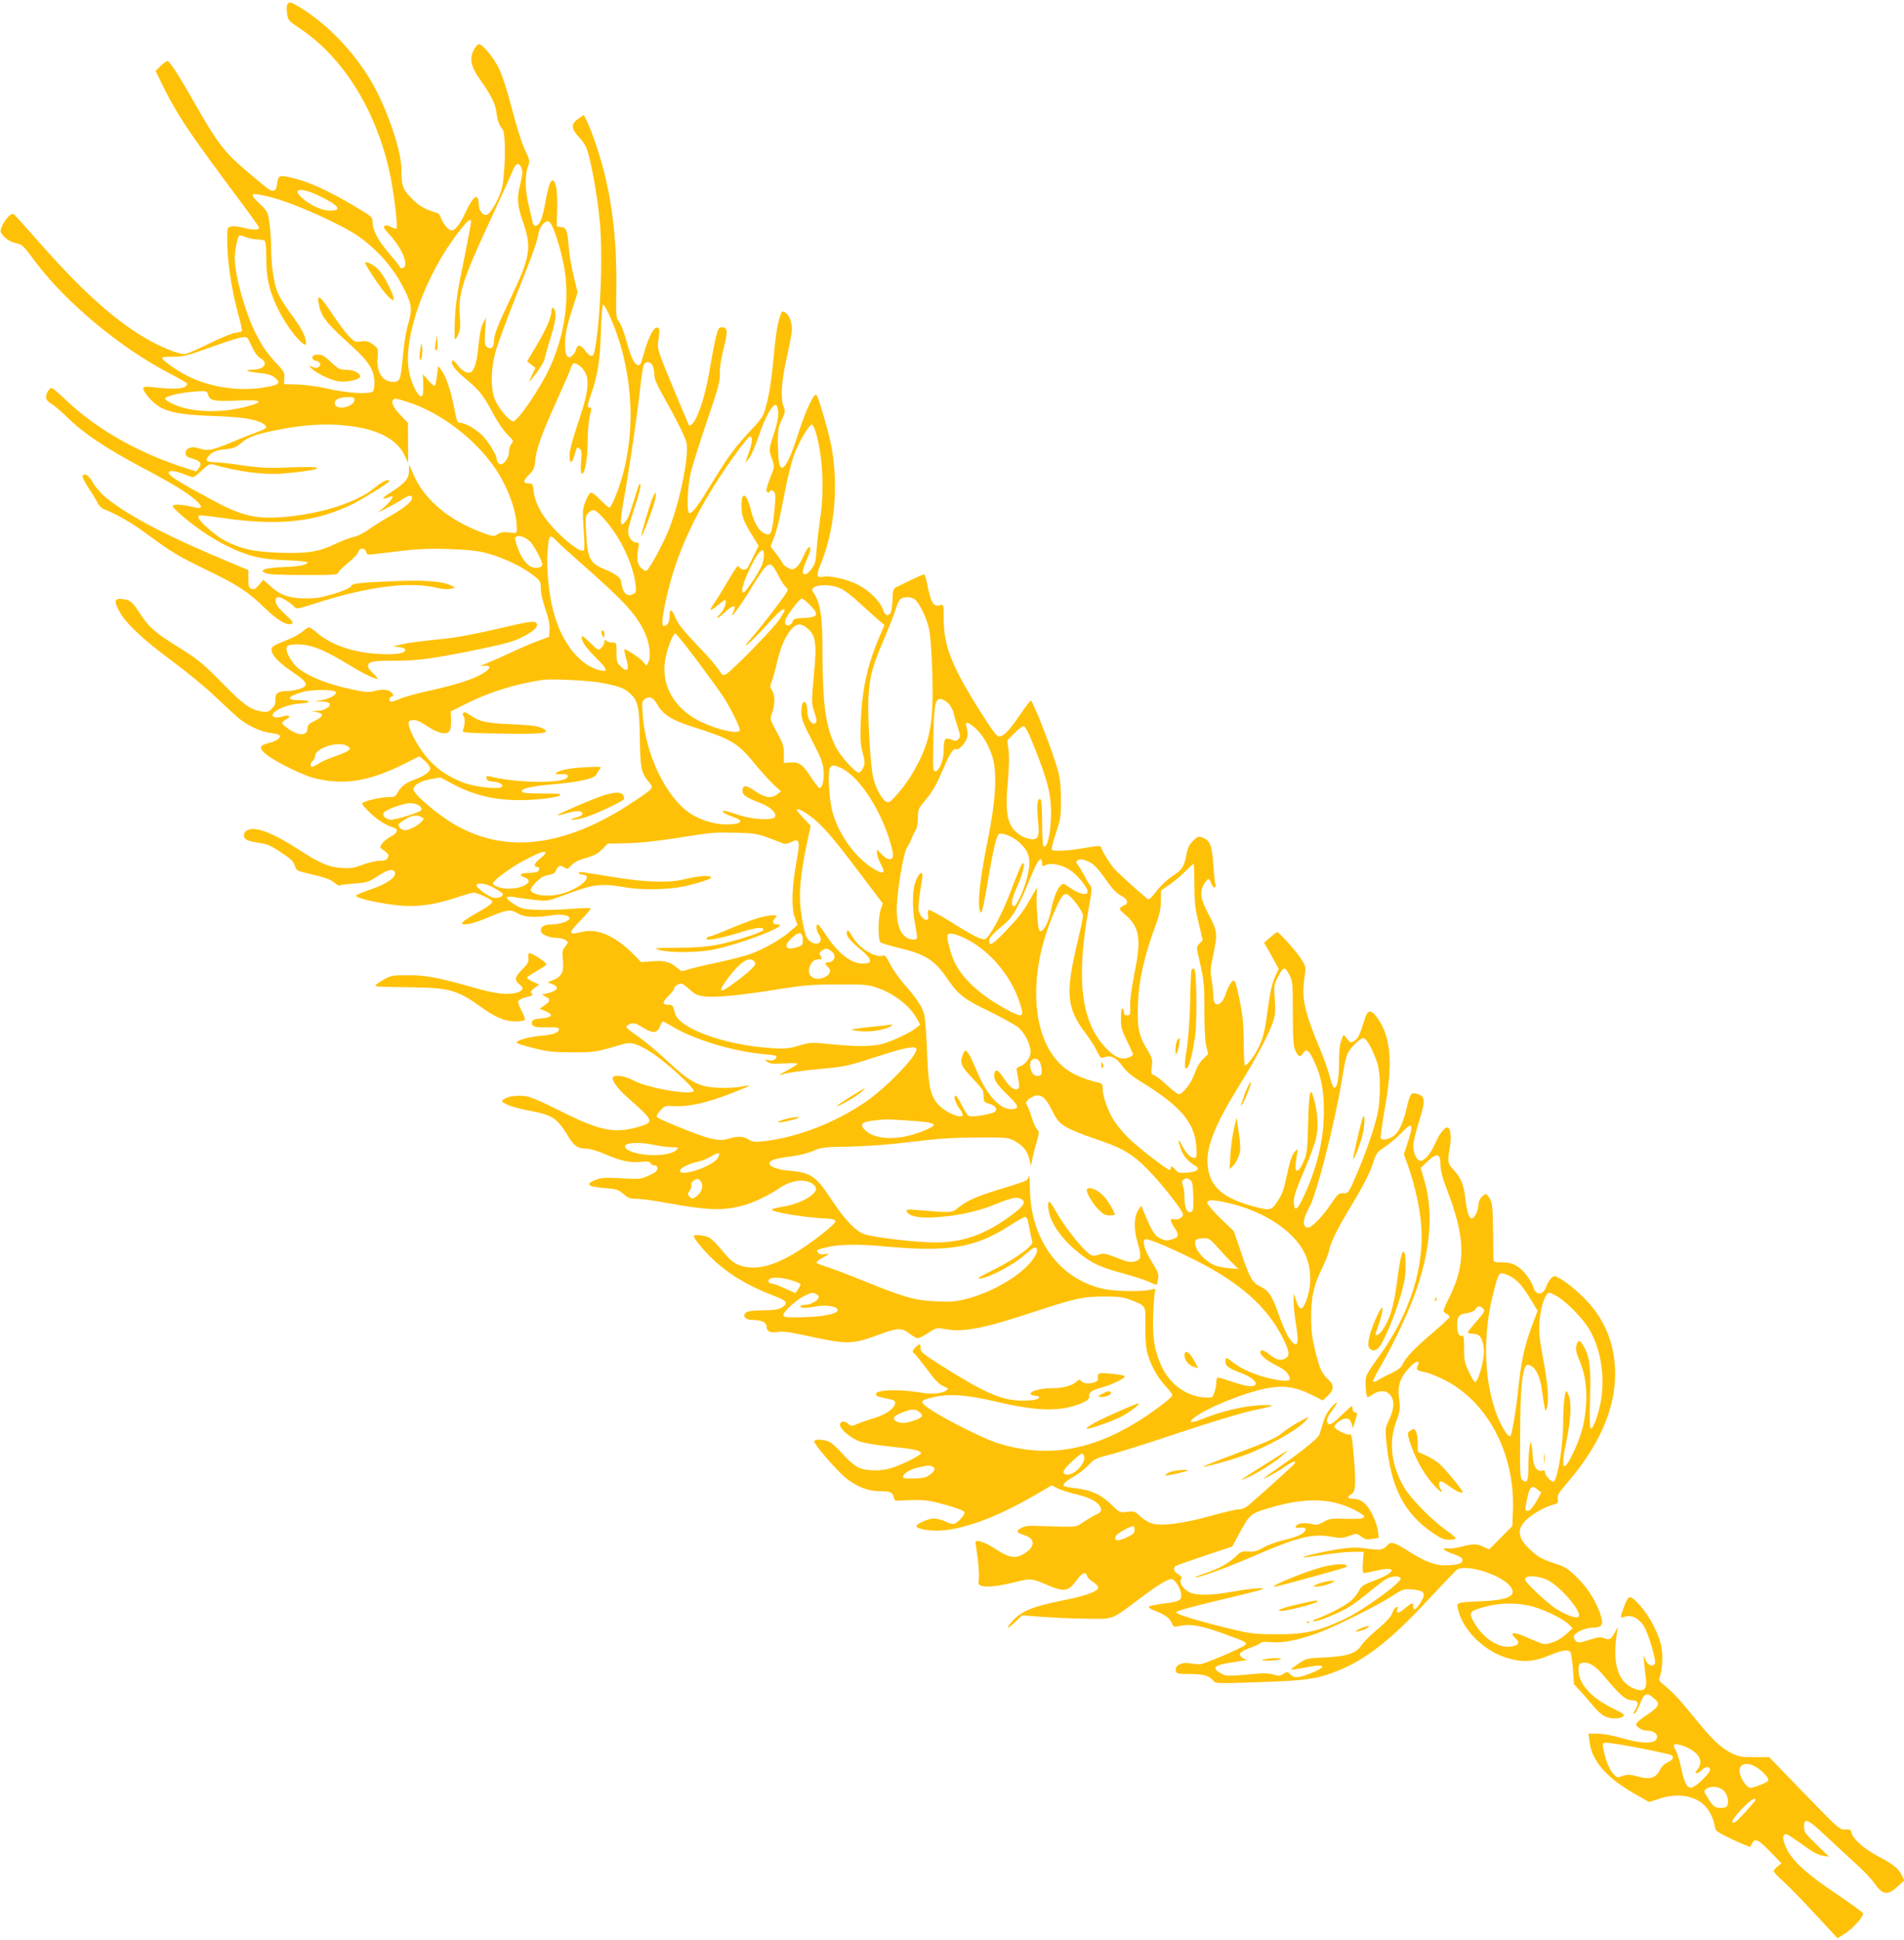 <?xml version="1.0" standalone="no"?>
<!DOCTYPE svg PUBLIC "-//W3C//DTD SVG 20010904//EN"
 "http://www.w3.org/TR/2001/REC-SVG-20010904/DTD/svg10.dtd">
<svg version="1.0" xmlns="http://www.w3.org/2000/svg"
 width="1257pt" height="1280pt" viewBox="0 0 1257 1280"
 preserveAspectRatio="xMidYMid meet">
<g transform="translate(0,1280) scale(0.1,-0.1)"
fill="#ffc107" stroke="none">
<path d="M1900 12775 c-8 -10 -10 -30 -5 -62 6 -47 9 -50 88 -103 288 -194
504 -545 592 -961 27 -131 53 -345 42 -356 -4 -4 -20 0 -35 9 -18 11 -33 14
-42 8 -11 -7 -5 -18 27 -53 75 -81 120 -172 106 -214 -5 -14 -33 -18 -33 -5 0
4 -29 41 -65 82 -76 88 -115 159 -115 211 0 37 -1 38 -122 110 -164 97 -290
155 -387 180 -106 27 -115 25 -121 -31 -4 -32 -10 -46 -23 -48 -20 -4 -25 -1
-181 131 -140 118 -191 183 -327 422 -105 185 -170 289 -190 301 -6 3 -27 -9
-46 -29 l-36 -35 56 -114 c79 -160 161 -284 386 -588 208 -279 241 -325 241
-333 0 -15 -42 -16 -96 -1 -35 9 -74 14 -88 10 -25 -6 -26 -9 -26 -84 0 -148
28 -335 77 -510 14 -51 23 -95 20 -98 -3 -3 -23 -8 -44 -10 -21 -3 -96 -33
-168 -69 -71 -35 -142 -66 -156 -70 -16 -4 -49 3 -90 18 -263 99 -530 318
-893 732 -82 94 -153 172 -158 173 -24 10 -93 -88 -83 -118 10 -31 63 -70 105
-76 35 -6 46 -16 121 -118 201 -269 557 -566 881 -736 65 -34 120 -65 123 -70
3 -4 -3 -14 -12 -21 -18 -16 -101 -17 -204 -5 -43 6 -68 5 -72 -1 -11 -17 50
-92 99 -123 67 -42 155 -58 364 -65 185 -6 283 -22 328 -51 13 -8 22 -20 20
-25 -2 -6 -33 -21 -68 -33 -36 -13 -114 -44 -175 -70 -116 -48 -148 -54 -202
-34 -45 16 -88 1 -88 -31 0 -20 8 -26 46 -37 54 -16 65 -34 41 -64 l-17 -21
-108 35 c-292 98 -556 251 -746 431 -49 47 -94 85 -100 85 -18 0 -43 -47 -36
-70 3 -11 19 -27 35 -35 16 -8 66 -52 112 -96 100 -98 245 -195 475 -318 210
-111 304 -168 362 -219 57 -49 49 -65 -22 -46 -59 16 -127 18 -127 5 0 -5 21
-28 47 -51 156 -137 334 -240 488 -281 55 -14 123 -23 218 -26 75 -3 137 -9
137 -13 0 -17 -61 -29 -160 -32 -58 -2 -114 -9 -124 -15 -18 -10 -18 -11 5
-24 18 -9 83 -13 251 -13 200 -1 227 1 231 15 2 9 32 38 65 65 34 27 64 59 68
72 8 29 44 30 51 1 5 -19 11 -21 57 -15 284 35 330 38 486 33 123 -4 187 -10
249 -26 103 -26 227 -84 304 -141 56 -43 57 -44 57 -93 0 -29 13 -85 31 -137
21 -62 29 -103 27 -135 l-3 -47 -75 -28 c-41 -15 -120 -49 -175 -75 -55 -26
-127 -58 -160 -71 -50 -20 -53 -23 -22 -18 53 9 50 -18 -7 -51 -65 -38 -174
-73 -344 -111 -84 -18 -174 -43 -199 -54 -25 -11 -52 -20 -59 -20 -20 0 -17
27 2 34 15 6 15 8 -1 26 -20 22 -60 25 -118 9 -32 -8 -58 -6 -140 11 -162 35
-279 80 -355 138 -41 31 -85 104 -80 134 3 20 9 23 56 26 92 5 185 -30 356
-135 85 -53 167 -93 188 -93 5 0 -7 15 -26 34 -20 18 -36 40 -36 48 0 33 23
38 167 38 164 0 251 12 557 74 160 33 235 53 280 75 85 42 119 71 110 94 -9
24 -38 20 -284 -38 -102 -24 -230 -48 -285 -55 -234 -25 -279 -31 -328 -43
l-52 -12 40 -5 c26 -3 40 -10 40 -20 0 -22 -69 -32 -178 -25 -171 11 -310 59
-406 141 -21 19 -45 34 -51 34 -7 0 -27 -13 -45 -29 -18 -15 -64 -40 -102 -55
-39 -15 -78 -32 -88 -40 -37 -27 10 -92 119 -165 81 -55 101 -75 93 -94 -7
-18 -74 -37 -129 -37 -53 0 -73 -18 -70 -61 2 -20 -6 -38 -23 -55 -23 -22 -31
-25 -68 -19 -75 13 -120 45 -262 190 -125 127 -155 152 -280 230 -161 100
-201 135 -260 225 -52 80 -64 90 -114 97 -55 7 -61 -12 -24 -79 43 -81 150
-182 347 -328 100 -74 231 -182 295 -244 64 -61 135 -126 158 -144 57 -45 142
-82 203 -89 28 -3 53 -10 56 -15 11 -17 -20 -38 -72 -51 -66 -16 -68 -36 -7
-82 65 -48 234 -131 306 -149 194 -50 363 -23 599 95 l97 49 36 -31 c19 -17
35 -40 35 -50 0 -22 -42 -51 -110 -76 -52 -19 -86 -46 -106 -85 -13 -24 -21
-28 -60 -28 -57 0 -174 -29 -174 -43 0 -6 26 -35 57 -64 50 -47 100 -78 156
-96 29 -10 19 -36 -23 -57 -22 -11 -47 -32 -57 -46 -16 -25 -16 -27 3 -40 41
-29 45 -34 34 -54 -8 -15 -21 -20 -54 -20 -24 0 -75 -12 -112 -26 -58 -22 -81
-25 -139 -21 -84 5 -142 30 -275 116 -180 117 -295 161 -349 132 -24 -13 -28
-43 -7 -60 8 -7 45 -17 83 -22 57 -8 80 -18 149 -64 64 -42 83 -60 90 -87 9
-30 15 -34 69 -47 128 -30 165 -42 193 -66 16 -13 32 -22 36 -18 3 4 46 9 95
13 83 6 94 9 153 48 68 45 105 53 115 25 12 -30 -55 -77 -160 -112 -54 -18
-97 -37 -97 -41 0 -18 180 -57 301 -66 111 -9 226 8 357 52 57 19 111 34 120
34 23 0 122 -47 122 -58 0 -14 -29 -35 -100 -75 -112 -63 -128 -84 -57 -74 24
3 81 22 127 42 125 53 149 57 196 29 44 -27 110 -31 226 -14 68 10 118 1 118
-20 0 -18 -66 -40 -118 -40 -53 0 -76 -16 -70 -47 4 -21 57 -42 109 -42 19 -1
44 -7 54 -15 18 -13 18 -14 -3 -41 -20 -25 -21 -36 -16 -91 8 -76 -7 -107 -64
-131 l-37 -16 27 -9 c55 -19 41 -47 -31 -63 l-35 -7 28 -15 c32 -17 30 -31
-11 -58 l-30 -21 40 -17 c54 -23 43 -41 -29 -47 -47 -4 -60 -9 -62 -24 -6 -27
16 -37 83 -35 89 1 95 0 95 -14 0 -21 -41 -35 -121 -42 -76 -6 -159 -30 -159
-45 0 -5 51 -21 113 -36 96 -24 133 -28 257 -28 148 0 152 1 336 55 53 16 105
-2 205 -70 85 -58 259 -217 259 -238 0 -35 -308 17 -397 67 -51 29 -125 41
-137 22 -11 -18 32 -78 98 -135 170 -149 175 -161 86 -188 -168 -52 -264 -34
-526 98 -144 72 -204 97 -242 101 -60 5 -111 -3 -137 -22 -18 -13 -16 -15 21
-34 21 -11 87 -29 145 -40 163 -31 184 -46 270 -185 31 -51 59 -67 116 -67 19
0 70 -15 113 -34 105 -46 171 -60 240 -53 46 5 59 3 64 -8 3 -8 15 -15 26 -15
14 0 20 -7 20 -21 0 -15 -14 -27 -55 -45 -54 -25 -61 -26 -183 -19 -108 6
-133 4 -169 -10 -74 -30 -55 -46 63 -55 74 -6 86 -10 119 -38 30 -27 44 -32
85 -32 27 0 109 -11 182 -24 287 -53 388 -57 522 -21 70 18 179 71 251 121 83
56 194 58 229 2 24 -39 -88 -109 -209 -129 -38 -6 -74 -15 -78 -19 -18 -16
201 -53 373 -62 32 -2 45 -7 45 -18 0 -19 -171 -152 -272 -211 -152 -90 -267
-114 -366 -76 -37 15 -60 35 -108 93 -33 41 -73 81 -89 89 -28 14 -100 21
-100 9 0 -16 67 -98 127 -154 107 -101 238 -179 411 -244 78 -30 88 -45 45
-73 -21 -14 -50 -18 -126 -19 -75 -1 -103 -6 -115 -17 -23 -24 1 -47 49 -47
53 0 89 -16 89 -39 0 -36 24 -49 72 -40 34 6 77 0 198 -26 266 -58 297 -57
477 10 115 44 148 44 198 5 21 -17 45 -30 54 -30 9 0 41 16 70 35 53 35 54 35
115 24 116 -21 250 5 571 111 282 93 336 105 475 105 96 0 125 -4 175 -23 101
-39 99 -35 96 -162 -1 -61 3 -136 9 -168 17 -81 65 -175 122 -235 26 -28 48
-57 48 -63 0 -16 -151 -129 -253 -189 -311 -186 -601 -225 -912 -124 -82 27
-323 147 -418 209 -92 59 -91 70 6 91 109 24 221 16 422 -32 269 -63 420 -65
558 -7 36 16 47 26 47 43 0 30 13 39 85 60 77 22 160 64 149 75 -5 5 -46 12
-92 16 -85 7 -88 6 -83 -34 4 -28 -88 -43 -109 -17 -11 14 -15 14 -29 1 -33
-30 -90 -46 -166 -46 -78 0 -152 -21 -140 -40 3 -5 17 -10 31 -10 13 0 24 -4
24 -9 0 -16 -38 -23 -115 -23 -131 1 -251 53 -530 231 -125 79 -140 92 -138
115 2 32 -7 33 -36 3 -20 -22 -20 -25 -5 -38 9 -7 47 -55 86 -107 50 -68 79
-98 106 -109 33 -14 35 -16 19 -28 -27 -20 -95 -26 -162 -15 -162 27 -313 20
-302 -13 3 -10 18 -15 105 -33 45 -9 17 -62 -53 -96 -16 -9 -55 -23 -85 -32
-30 -10 -72 -24 -93 -33 -34 -15 -39 -15 -55 0 -24 22 -48 22 -56 1 -10 -27
70 -96 134 -117 30 -10 122 -25 203 -33 150 -15 197 -25 197 -44 0 -12 -117
-71 -189 -95 -75 -25 -176 -23 -229 4 -22 11 -64 48 -94 81 -29 34 -67 70 -84
81 -32 20 -99 26 -109 10 -8 -14 149 -196 213 -247 74 -57 145 -84 226 -84 65
0 80 -8 88 -45 2 -13 10 -19 23 -17 11 1 61 3 110 4 73 1 112 -5 208 -32 69
-19 121 -39 124 -47 6 -16 -41 -70 -68 -78 -10 -3 -36 3 -58 15 -22 11 -57 20
-77 20 -34 0 -114 -35 -114 -51 0 -15 66 -29 134 -29 160 0 395 86 655 238
l104 61 38 -20 c21 -10 69 -26 106 -35 84 -19 131 -39 160 -66 31 -29 29 -56
-4 -69 -16 -6 -52 -27 -82 -47 -52 -36 -56 -37 -140 -36 -47 1 -122 3 -166 5
-64 3 -87 0 -114 -14 -37 -21 -33 -29 22 -47 70 -22 73 -73 6 -117 -62 -41
-104 -36 -197 26 -69 45 -133 66 -132 44 0 -5 7 -51 14 -103 7 -52 11 -114 8
-137 -4 -39 -2 -43 23 -49 35 -9 122 2 215 26 101 26 113 25 205 -15 120 -52
146 -49 201 26 38 52 62 62 71 29 3 -10 20 -28 39 -39 19 -11 34 -27 34 -36 0
-26 -83 -56 -236 -86 -207 -41 -284 -75 -345 -153 -31 -40 -10 -31 37 15 l41
40 134 -10 c74 -6 204 -11 289 -12 183 -3 165 -10 346 127 127 95 190 134 218
134 20 0 56 -53 63 -93 7 -46 -9 -56 -113 -68 -49 -6 -93 -15 -98 -20 -6 -5 6
-15 30 -24 76 -30 101 -47 117 -80 16 -33 16 -33 59 -23 64 14 139 1 278 -49
160 -58 166 -61 149 -78 -23 -21 -272 -128 -299 -127 -14 0 -44 3 -67 7 -53 9
-96 -14 -91 -48 3 -21 8 -22 93 -23 92 -1 128 -11 155 -45 15 -18 26 -19 300
-9 307 10 380 20 511 71 188 72 359 205 603 468 95 102 181 192 190 200 57 48
308 -32 362 -114 37 -56 -24 -84 -196 -91 -162 -7 -164 -8 -156 -47 27 -136
168 -279 324 -327 100 -31 175 -27 276 15 90 37 127 43 143 23 6 -7 13 -58 17
-112 l7 -100 42 -45 c23 -25 60 -67 81 -93 21 -26 53 -57 71 -68 37 -23 102
-26 129 -7 16 11 7 18 -76 59 -147 73 -227 172 -216 266 2 21 9 28 30 30 39 5
81 -21 130 -79 114 -137 151 -169 196 -169 36 0 43 -21 20 -58 -13 -21 -16
-33 -8 -30 7 2 21 26 32 53 33 85 48 92 99 47 28 -25 30 -31 20 -50 -6 -12
-35 -37 -64 -55 -29 -19 -59 -42 -67 -51 -13 -16 -12 -20 9 -37 13 -11 37 -19
53 -19 40 0 68 -17 68 -40 0 -49 -90 -51 -244 -6 -52 15 -113 26 -149 26 l-60
0 6 -50 c16 -135 119 -249 329 -364 l66 -37 63 21 c139 47 270 16 329 -77 17
-26 33 -64 36 -84 4 -20 9 -41 13 -46 7 -12 95 -57 171 -89 l54 -22 11 21 c20
40 42 31 120 -50 l76 -78 -25 -20 c-14 -12 -26 -26 -26 -32 0 -6 27 -36 60
-65 33 -29 128 -126 210 -215 l151 -163 52 33 c51 33 117 107 117 130 0 7 -77
63 -171 126 -198 132 -297 222 -335 304 -26 57 -28 87 -8 94 10 3 36 -13 157
-100 30 -21 70 -40 93 -43 l39 -6 -82 80 c-74 71 -83 83 -83 116 0 66 22 56
156 -70 70 -66 160 -149 201 -186 41 -37 91 -91 112 -120 51 -74 85 -77 154
-12 l38 36 -15 33 c-22 45 -61 76 -159 127 -88 46 -162 111 -173 152 -5 23
-11 26 -43 24 -35 -3 -43 4 -269 237 l-232 240 -98 0 c-85 0 -104 3 -152 27
-71 35 -132 94 -256 248 -91 112 -131 155 -203 213 -15 12 -20 24 -16 35 18
45 25 136 15 194 -13 87 -78 214 -147 288 -64 70 -71 69 -103 -16 -26 -71 -25
-74 8 -62 41 16 96 -13 127 -66 29 -50 79 -221 71 -242 -11 -28 -50 -12 -64
26 -12 34 -12 34 -8 -20 3 -30 8 -78 12 -106 8 -65 -10 -87 -59 -73 -123 35
-167 162 -131 382 l5 32 -20 -37 c-27 -47 -36 -52 -71 -38 -24 10 -40 8 -98
-11 -59 -19 -73 -20 -86 -10 -9 8 -16 21 -16 31 0 25 75 60 127 60 56 0 70 18
53 73 -27 91 -82 181 -154 253 -61 61 -81 74 -141 94 -94 30 -119 44 -172 93
-107 99 -93 168 52 255 28 17 69 35 92 41 39 11 42 14 37 39 -5 24 5 40 64
109 209 243 315 485 315 718 -1 172 -53 321 -158 448 -56 68 -153 152 -211
183 -32 17 -34 17 -53 0 -11 -10 -25 -34 -31 -52 -20 -61 -69 -66 -86 -11 -14
48 -68 119 -109 142 -31 19 -56 25 -98 25 -47 0 -57 3 -58 18 0 9 -1 96 -2
192 -2 146 -5 180 -20 208 -10 17 -22 32 -27 32 -21 0 -50 -41 -50 -70 0 -38
-26 -90 -44 -90 -18 0 -33 47 -42 130 -10 90 -28 136 -74 186 -44 48 -45 57
-29 149 13 68 5 135 -15 135 -21 0 -54 -42 -81 -105 -30 -67 -70 -115 -97
-115 -24 0 -48 50 -48 99 0 22 16 90 35 151 49 155 47 178 -17 194 -33 8 -41
-4 -62 -98 -24 -102 -54 -163 -91 -186 -35 -21 -70 -26 -80 -11 -3 6 9 90 26
188 55 306 43 471 -43 599 -43 64 -68 65 -87 4 -33 -106 -44 -132 -68 -147
-25 -16 -26 -16 -49 11 l-24 28 -15 -36 c-10 -24 -15 -71 -15 -144 0 -110 -13
-176 -33 -169 -6 2 -19 36 -29 76 -11 41 -41 126 -68 190 -98 235 -118 325
-99 452 11 77 11 79 -16 124 -26 45 -151 185 -164 185 -3 -1 -24 -17 -46 -36
l-40 -35 19 -32 c11 -18 32 -56 48 -86 l30 -54 -27 -58 c-18 -42 -31 -100 -45
-205 -21 -158 -30 -193 -66 -265 -25 -50 -71 -109 -85 -109 -4 0 -8 63 -8 139
0 77 -5 168 -11 203 -24 139 -43 218 -54 218 -14 0 -39 -42 -55 -91 -26 -82
-81 -91 -81 -13 0 26 -5 74 -11 108 -10 54 -9 75 10 162 30 143 29 158 -29
268 -56 106 -62 150 -30 204 25 40 33 40 47 1 7 -18 17 -28 23 -24 6 3 8 11 4
16 -3 6 -9 64 -14 131 -8 131 -22 164 -73 182 -22 8 -31 6 -53 -15 -34 -32
-43 -49 -54 -111 -13 -68 -29 -90 -94 -132 -29 -19 -75 -62 -101 -96 -42 -54
-49 -60 -64 -48 -62 52 -181 159 -211 191 -31 34 -81 114 -92 148 -3 9 -28 8
-104 -6 -106 -19 -207 -25 -220 -12 -4 4 8 53 27 110 32 96 34 110 33 227 -1
105 -6 139 -28 213 -40 135 -160 437 -171 434 -5 -2 -39 -46 -75 -99 -68 -100
-105 -138 -137 -138 -12 1 -49 49 -117 158 -192 302 -246 439 -246 620 0 92
-1 94 -22 89 -47 -13 -63 13 -88 146 -7 31 -15 57 -19 57 -7 0 -73 -30 -171
-78 -35 -17 -35 -17 -38 -92 -2 -41 -8 -80 -14 -87 -18 -22 -36 -14 -48 22
-19 58 -94 131 -173 170 -70 34 -183 59 -224 49 -38 -9 -45 9 -24 60 102 237
131 547 76 818 -20 96 -82 309 -95 322 -16 16 -70 -99 -120 -255 -66 -206
-110 -273 -127 -192 -4 21 -7 81 -8 133 0 82 4 103 26 150 23 49 24 58 13 85
-22 52 -16 164 17 312 17 75 33 157 36 183 6 53 -15 113 -45 129 -18 10 -22 7
-31 -22 -21 -64 -30 -125 -46 -296 -14 -158 -37 -282 -66 -358 -5 -15 -42 -61
-82 -102 -40 -42 -93 -103 -117 -136 -44 -58 -66 -91 -181 -278 -60 -98 -96
-140 -110 -132 -17 11 -10 176 11 265 11 47 59 200 107 340 75 221 87 263 85
315 -1 38 8 98 25 165 29 114 27 140 -10 140 -22 0 -26 -7 -40 -62 -9 -35 -25
-119 -37 -188 -25 -151 -53 -256 -87 -332 -23 -53 -46 -77 -57 -60 -2 4 -50
118 -106 252 -96 232 -101 248 -95 295 11 83 11 89 -7 93 -22 4 -60 -69 -87
-169 -23 -81 -25 -84 -45 -76 -22 9 -43 56 -71 159 -14 51 -35 106 -47 123
-21 28 -22 37 -19 215 4 295 -22 539 -81 775 -29 117 -84 277 -117 343 l-17
33 -34 -23 c-52 -35 -51 -67 4 -125 37 -41 48 -61 65 -128 30 -120 59 -296 72
-446 20 -225 1 -659 -37 -841 -8 -38 -28 -35 -60 7 -31 41 -51 45 -60 11 -3
-14 -14 -32 -25 -42 -31 -28 -49 -3 -49 70 1 73 10 119 52 248 l31 98 -26 108
c-15 60 -30 149 -33 198 -8 105 -15 122 -51 126 l-28 3 3 110 c2 63 -1 129 -7
153 -22 80 -45 46 -71 -105 -19 -107 -39 -153 -65 -153 -8 0 -17 10 -19 23 -3
12 -14 61 -25 109 -25 102 -27 199 -6 257 14 40 13 43 -20 113 -20 41 -57 159
-85 268 -31 120 -64 223 -86 268 -38 78 -114 167 -136 160 -7 -2 -21 -20 -31
-39 -29 -55 -18 -109 39 -190 76 -107 102 -159 110 -214 8 -60 20 -94 41 -118
25 -27 19 -315 -7 -401 -21 -67 -71 -153 -95 -163 -26 -9 -55 26 -55 68 0 80
-35 59 -86 -50 -38 -83 -68 -121 -95 -121 -19 0 -52 41 -69 84 -5 15 -15 28
-22 30 -83 24 -118 44 -169 95 -61 62 -69 84 -69 190 0 111 -69 329 -161 514
-115 229 -322 451 -530 571 -40 23 -48 24 -59 11z m1544 -1088 c7 -20 5 -46
-8 -97 -25 -95 -22 -142 14 -246 62 -179 53 -235 -80 -514 -89 -186 -110 -242
-110 -293 0 -32 -23 -45 -46 -26 -14 11 -16 29 -11 104 l5 90 -19 -38 c-13
-24 -23 -75 -30 -143 -9 -105 -26 -165 -49 -179 -22 -14 -60 6 -89 46 -16 22
-32 35 -35 30 -13 -21 16 -61 92 -124 88 -72 116 -109 183 -236 24 -46 64
-103 88 -127 42 -41 43 -45 28 -62 -10 -10 -17 -34 -17 -54 0 -46 -43 -96 -65
-78 -8 7 -15 19 -15 27 0 28 -53 116 -96 160 -44 43 -112 82 -146 83 -19 0
-22 7 -43 115 -21 105 -53 197 -81 232 l-22 28 -7 -63 c-4 -34 -11 -65 -15
-67 -5 -3 -24 13 -43 35 l-35 41 2 -73 c1 -59 -2 -73 -14 -73 -23 0 -68 93
-81 168 -38 226 109 635 332 920 59 76 79 91 79 62 0 -9 -23 -127 -50 -263
-40 -191 -52 -277 -57 -379 -3 -73 -3 -133 1 -133 4 0 14 17 23 37 12 29 14
57 8 128 -10 140 21 234 210 640 61 132 122 266 135 298 25 64 47 72 64 24z
m-1329 -183 c125 -62 146 -94 62 -94 -51 0 -128 35 -181 82 -77 67 -7 74 119
12z m-331 -4 c155 -39 479 -184 589 -264 132 -95 236 -219 304 -361 43 -91 45
-120 15 -222 -12 -40 -26 -130 -32 -200 -14 -159 -19 -173 -63 -173 -72 0
-113 63 -104 160 5 58 5 60 -30 86 -29 22 -42 26 -77 21 -40 -6 -45 -4 -84 36
-22 23 -74 93 -115 155 -75 113 -96 127 -82 54 15 -82 48 -123 220 -278 106
-95 146 -158 147 -234 1 -28 -4 -56 -11 -63 -20 -20 -164 -12 -291 17 -69 16
-153 27 -205 29 l-90 2 2 40 c3 34 -3 45 -40 85 -67 69 -103 120 -147 206 -70
137 -140 386 -140 500 0 51 18 142 30 149 4 3 24 -2 44 -10 19 -8 52 -15 73
-15 21 0 43 -4 49 -8 8 -4 12 -45 12 -117 -1 -135 23 -230 88 -355 42 -82 115
-180 155 -208 17 -12 19 -11 19 10 -1 38 -35 102 -104 193 -36 48 -74 111 -85
139 -25 66 -41 183 -41 291 0 46 -5 119 -11 162 -11 76 -13 79 -65 129 -75 70
-64 77 70 44z m1859 -187 c27 -52 66 -188 82 -277 36 -213 4 -440 -93 -657
-60 -133 -213 -359 -243 -359 -28 0 -106 95 -125 153 -25 71 -23 189 5 297 12
47 73 213 135 370 117 293 140 357 152 423 7 39 37 77 61 77 7 0 19 -12 26
-27z m378 -589 c153 -337 184 -734 84 -1079 -28 -95 -70 -195 -82 -195 -5 0
-31 23 -58 50 -27 28 -55 50 -61 50 -17 0 -52 -77 -55 -120 -2 -19 1 -83 5
-142 5 -58 5 -111 2 -117 -13 -21 -90 31 -177 118 -95 95 -145 182 -156 271
-5 47 -8 50 -34 50 -38 0 -37 18 5 59 28 27 34 41 39 89 7 78 45 184 143 399
46 101 86 194 90 207 11 43 28 50 62 21 71 -60 69 -139 -12 -376 -36 -107 -56
-183 -56 -213 0 -56 14 -60 30 -8 6 20 13 43 16 51 4 11 7 11 20 0 14 -11 15
-26 10 -86 -3 -41 -2 -75 4 -78 19 -12 40 98 40 214 0 67 6 138 14 169 12 45
12 52 0 52 -19 0 -18 15 7 85 45 128 60 224 66 413 3 101 10 182 15 182 5 0
23 -30 39 -66z m-2381 -164 c40 -85 55 -109 80 -124 56 -33 24 -76 -57 -76
-60 0 -27 -14 48 -21 46 -4 79 -13 97 -26 56 -42 36 -57 -97 -74 -172 -22
-370 17 -513 102 -70 41 -128 86 -128 98 0 4 33 8 73 7 61 0 92 7 207 48 248
88 277 95 290 66z m2670 -176 c6 -14 10 -41 10 -60 0 -24 19 -69 64 -147 78
-138 129 -240 146 -290 25 -77 -42 -407 -120 -595 -40 -96 -123 -247 -142
-258 -6 -4 -21 5 -35 18 -27 27 -32 64 -19 131 6 32 4 37 -12 37 -31 0 -56 37
-55 78 1 20 21 90 43 155 23 65 40 131 38 145 -3 21 -9 9 -27 -48 -45 -147
-52 -165 -71 -190 -36 -47 -40 -13 -14 130 38 211 93 584 110 746 8 82 20 154
26 161 18 22 48 15 58 -13z m-2936 -189 c10 -39 43 -45 190 -38 149 7 184 -5
95 -31 -189 -57 -402 -51 -529 14 -22 11 -40 24 -40 29 0 20 127 46 241 50 32
1 38 -3 43 -24z m966 -35 c0 -11 -12 -26 -30 -35 -49 -25 -100 -17 -100 16 0
24 31 38 88 38 35 1 42 -2 42 -19z m346 -11 c218 -67 455 -247 588 -447 89
-134 145 -302 137 -410 -1 -9 -14 -11 -50 -6 -37 5 -54 2 -75 -11 -25 -17 -29
-16 -99 9 -228 85 -385 218 -459 388 l-27 63 -1 -43 c0 -51 -25 -80 -125 -144
-34 -21 -52 -38 -42 -38 10 0 27 5 38 10 38 21 20 -17 -28 -60 l-48 -42 52 26
c29 14 74 39 100 56 53 34 73 38 73 14 0 -24 -48 -64 -144 -119 -48 -27 -113
-68 -145 -91 -32 -23 -74 -43 -96 -47 -21 -4 -77 -25 -123 -47 -108 -52 -186
-64 -372 -57 -161 5 -246 24 -353 78 -63 32 -177 132 -177 156 0 17 0 17 181
-8 363 -50 602 -22 844 98 72 37 235 139 235 148 0 19 -47 -2 -97 -44 -111
-93 -342 -169 -584 -191 -195 -18 -288 3 -483 108 -257 138 -312 175 -287 191
14 9 55 -1 128 -30 31 -13 33 -12 83 35 40 37 56 47 73 42 165 -48 338 -71
462 -61 141 12 235 27 229 37 -4 7 -66 8 -178 4 -145 -6 -193 -4 -314 13 -78
12 -162 21 -187 21 -57 0 -66 16 -27 51 24 21 44 29 98 34 55 6 73 13 103 39
44 39 97 60 221 85 162 33 286 44 409 38 244 -13 397 -82 455 -207 l21 -45 -1
132 -1 133 -52 54 c-47 50 -61 82 -44 99 9 10 14 9 89 -14z m2452 -68 c2 -29
-7 -76 -27 -137 -36 -110 -36 -112 -14 -174 17 -47 17 -49 -10 -117 -15 -38
-27 -76 -27 -86 0 -19 15 -23 25 -7 5 8 12 7 22 -2 12 -10 14 -26 10 -78 -19
-209 -24 -222 -74 -198 -35 17 -68 75 -88 160 -27 108 -60 119 -60 20 1 -67
13 -102 71 -195 l42 -68 -30 -62 c-17 -34 -34 -69 -38 -77 -10 -22 -42 -25
-56 -6 -11 15 -14 14 -31 -11 -11 -15 -39 -62 -63 -103 -24 -41 -57 -94 -73
-117 -17 -24 -28 -45 -25 -48 2 -3 23 11 45 30 23 19 44 35 47 35 18 0 2 -54
-25 -85 -42 -47 -27 -44 27 5 58 53 80 52 53 -3 -30 -62 57 55 119 160 39 65
82 129 96 142 32 30 46 21 86 -59 16 -31 35 -62 44 -69 9 -8 16 -19 16 -26 0
-14 -153 -215 -239 -315 -91 -105 -3 -30 104 89 80 89 115 117 115 93 0 -4
-16 -32 -36 -62 -39 -58 -313 -339 -351 -359 -20 -10 -25 -8 -49 31 -15 23
-79 97 -144 164 -89 93 -123 137 -141 178 -25 61 -39 64 -39 7 0 -38 -14 -61
-38 -61 -18 0 -9 77 29 233 74 303 222 598 466 930 36 48 69 87 73 87 20 0 18
-37 -5 -103 l-25 -72 25 30 c14 17 43 85 66 152 40 120 89 208 112 200 7 -2
13 -23 15 -46z m254 -155 c41 -159 50 -373 22 -551 -8 -55 -17 -131 -20 -170
-3 -38 -7 -84 -10 -102 -5 -36 -48 -93 -70 -93 -21 0 -17 30 11 94 14 31 25
64 25 72 0 31 -25 6 -46 -47 -12 -30 -33 -62 -47 -72 -23 -18 -26 -18 -56 -3
-17 9 -31 20 -31 24 0 4 -19 32 -41 62 l-42 54 18 46 c27 71 42 134 75 308 17
89 44 199 60 244 34 94 104 212 122 206 7 -3 20 -35 30 -72z m-1397 -558 c101
-115 183 -287 201 -425 6 -46 4 -52 -15 -63 -33 -17 -59 -3 -71 38 -5 20 -10
42 -10 48 0 19 -44 52 -100 74 -104 41 -121 71 -130 235 -7 118 -6 120 17 143
30 28 45 21 108 -50z m-496 -141 c25 -24 81 -128 81 -152 0 -8 -10 -17 -23
-20 -56 -14 -107 37 -144 143 -15 45 -16 54 -4 61 18 12 58 -3 90 -32z m177 2
c16 -17 79 -74 139 -127 294 -258 376 -344 437 -465 35 -70 49 -169 28 -207
l-12 -23 -22 26 c-21 25 -117 89 -124 82 -2 -2 3 -29 12 -60 23 -78 8 -98 -39
-50 -22 21 -25 33 -25 90 0 65 0 65 -28 65 -15 0 -33 5 -40 12 -9 9 -12 7 -12
-8 0 -12 -9 -29 -20 -39 -20 -18 -22 -18 -75 35 -39 38 -55 49 -55 37 0 -31
27 -70 94 -137 75 -73 83 -95 34 -85 -139 29 -263 185 -317 399 -28 108 -45
284 -36 386 9 115 13 119 61 69z m1366 -76 c3 -37 -4 -68 -24 -107 -28 -55
-99 -156 -109 -156 -18 0 -8 47 24 120 56 127 104 191 109 143z m512 -238 c21
-10 71 -48 110 -84 39 -36 95 -86 123 -111 l52 -45 -30 -70 c-80 -183 -117
-347 -126 -557 -5 -122 -3 -157 12 -215 16 -61 16 -73 4 -98 -8 -16 -20 -30
-26 -33 -22 -7 -127 109 -160 178 -63 131 -82 272 -83 615 0 243 -14 329 -62
398 -34 47 100 63 186 22z m493 -77 c32 -36 72 -122 87 -190 8 -37 17 -158 21
-288 9 -320 -12 -445 -105 -617 -41 -77 -88 -143 -146 -206 -29 -31 -38 -35
-54 -27 -28 15 -67 86 -84 153 -20 76 -40 425 -32 547 9 134 26 194 99 365 35
83 72 176 81 207 9 32 24 62 34 67 30 18 77 13 99 -11z m-697 -33 c60 -61 50
-79 -45 -83 -56 -2 -68 -6 -72 -22 -6 -22 -32 -35 -46 -21 -5 5 -6 18 -2 30
10 32 93 141 108 141 7 0 33 -20 57 -45z m-26 -146 c62 -49 70 -96 49 -315
-16 -178 -16 -182 3 -243 17 -49 18 -63 8 -72 -22 -18 -54 25 -54 74 0 23 -5
49 -10 57 -16 24 -30 -6 -30 -62 0 -40 12 -71 71 -185 60 -115 72 -146 76
-197 5 -62 -8 -116 -27 -116 -5 0 -30 31 -55 70 -54 84 -79 103 -137 99 l-43
-4 0 60 c0 52 -6 71 -47 145 -46 85 -46 85 -31 125 20 54 20 118 0 149 -15 22
-15 29 -3 58 8 18 24 76 36 128 24 102 53 168 95 219 31 36 61 40 99 10z
m-727 -211 c71 -95 148 -201 171 -235 51 -75 124 -222 116 -234 -15 -24 -142
4 -252 56 -183 86 -274 249 -238 424 16 78 50 161 65 161 5 0 67 -78 138 -172z
m-637 -152 c120 -22 158 -35 194 -67 58 -50 67 -89 70 -298 3 -200 9 -231 61
-293 32 -38 32 -38 -93 -122 -473 -318 -887 -360 -1238 -127 -108 72 -224 176
-224 201 0 30 45 57 114 69 l64 11 74 -40 c141 -76 280 -110 450 -110 105 0
247 17 263 31 12 12 2 13 -135 13 -95 1 -115 4 -115 16 0 19 73 34 240 48 144
13 244 37 252 61 4 9 13 25 22 35 16 18 13 19 -100 13 -104 -5 -189 -24 -189
-42 0 -4 17 -5 37 -3 28 2 38 -1 41 -13 10 -50 -320 -51 -516 -2 -20 5 -23 2
-20 -13 2 -14 13 -20 45 -22 47 -3 77 -27 48 -38 -31 -12 -171 5 -238 29 -98
36 -172 84 -237 155 -57 62 -127 184 -132 232 -3 21 2 25 28 28 22 2 47 -8 92
-38 76 -51 134 -63 151 -31 7 11 10 44 9 73 l-3 53 110 55 c153 76 315 126
500 154 54 8 298 -4 375 -18z m-1743 -63 c6 -18 -40 -43 -94 -53 l-48 -8 47
-1 c26 0 50 -6 54 -13 12 -19 -35 -48 -80 -49 l-41 -2 34 -6 c51 -9 48 -27 -8
-56 -41 -20 -51 -30 -51 -50 0 -57 -70 -52 -145 10 -31 26 -31 27 15 55 26 15
1 24 -36 12 -20 -6 -42 -8 -50 -5 -56 21 62 85 170 91 79 5 71 22 -11 22 -90
0 -76 26 29 55 63 17 209 16 215 -2z m2122 -81 c35 -65 99 -106 231 -147 262
-83 298 -105 415 -247 42 -51 97 -112 123 -136 l47 -43 -24 -20 c-35 -29 -79
-24 -137 15 -67 46 -88 49 -92 14 -4 -32 17 -48 109 -83 72 -28 113 -63 107
-92 -6 -29 -150 -23 -247 11 -41 14 -81 26 -90 26 -27 0 4 -22 55 -39 84 -28
63 -51 -47 -51 -74 0 -171 31 -236 75 -157 106 -293 390 -310 649 -6 80 -4 90
13 103 31 22 57 11 83 -35z m1928 0 c12 -15 25 -40 29 -57 3 -16 15 -58 27
-93 18 -58 19 -64 4 -79 -13 -14 -20 -14 -47 -3 -41 17 -50 5 -50 -73 0 -65
-30 -137 -56 -137 -15 0 -16 23 -12 213 5 240 12 273 56 263 15 -4 37 -19 49
-34z m167 -152 c51 -45 94 -116 118 -194 32 -106 22 -290 -31 -549 -46 -228
-65 -382 -56 -447 10 -68 21 -35 55 167 39 230 59 313 77 320 26 10 97 -21
139 -62 59 -56 71 -106 50 -204 -18 -86 -73 -211 -92 -211 -24 0 -16 49 22
132 39 86 59 179 31 145 -8 -10 -40 -87 -72 -172 -56 -151 -141 -310 -172
-322 -20 -8 -80 22 -233 118 -71 44 -134 78 -139 74 -6 -3 -8 -19 -4 -35 11
-56 -48 -27 -62 31 -3 14 1 69 9 122 9 53 16 104 16 112 0 30 -22 14 -42 -32
-26 -58 -28 -186 -5 -303 8 -41 13 -78 10 -82 -8 -14 -48 -9 -72 8 -40 28 -61
90 -61 181 0 110 44 376 68 411 10 15 25 43 32 62 7 19 20 44 27 55 7 11 13
46 13 78 0 55 3 62 43 110 56 66 75 100 127 220 45 104 64 131 86 123 16 -6
62 46 70 81 4 14 2 40 -4 59 -13 44 4 45 52 4z m368 -65 c117 -285 142 -381
136 -535 -5 -116 -26 -199 -48 -185 -6 4 -10 65 -10 155 0 89 -4 151 -10 155
-23 14 -27 -34 -16 -155 10 -94 -2 -116 -56 -106 -47 9 -97 43 -120 82 -33 57
-39 128 -25 291 9 99 11 172 5 214 l-8 63 47 48 c26 27 54 47 62 46 8 -2 27
-34 43 -73z m-4506 -60 c19 -15 19 -15 0 -30 -10 -8 -49 -24 -85 -36 -36 -12
-83 -32 -103 -45 -21 -13 -42 -24 -48 -24 -15 0 -12 26 5 40 8 7 15 20 15 30
0 56 163 105 216 65z m3241 -136 c88 -33 191 -154 273 -323 50 -103 94 -244
84 -271 -10 -25 -41 -17 -73 18 l-31 32 0 -26 c0 -15 12 -47 26 -73 35 -63 14
-70 -61 -21 -119 79 -220 223 -260 370 -22 82 -32 270 -15 290 15 18 20 18 57
4z m-2768 -256 c11 -10 18 -22 13 -28 -12 -17 -175 -67 -206 -64 -34 5 -57 32
-40 49 22 22 130 60 170 60 25 0 50 -7 63 -17z m2578 -67 c79 -57 143 -131
327 -374 l154 -204 -14 -40 c-18 -52 -19 -201 -1 -216 7 -6 62 -22 121 -37
178 -42 237 -80 326 -211 68 -99 104 -127 274 -209 83 -41 167 -87 188 -104
38 -32 72 -93 81 -147 8 -40 -24 -92 -64 -108 -27 -10 -30 -15 -25 -41 17 -86
18 -103 7 -109 -22 -14 -52 7 -89 62 -43 64 -59 73 -67 39 -9 -36 14 -73 90
-145 68 -65 75 -85 36 -90 -84 -13 -180 91 -250 269 -19 46 -42 93 -52 103
-18 20 -19 19 -34 -17 -20 -49 -9 -76 71 -158 35 -37 65 -73 65 -81 1 -7 2
-26 3 -42 1 -24 7 -31 32 -38 41 -10 61 -33 45 -52 -13 -16 -150 -40 -174 -30
-9 3 -30 35 -47 70 -16 35 -35 64 -41 64 -17 0 -1 -50 27 -88 14 -17 22 -37
19 -42 -15 -24 -118 23 -163 74 -51 58 -63 117 -72 351 -4 116 -13 226 -19
245 -15 50 -58 113 -131 195 -34 39 -76 98 -93 132 -24 49 -35 62 -49 57 -53
-16 -162 53 -204 131 -21 40 -34 45 -34 14 0 -21 32 -56 109 -119 23 -19 43
-44 44 -55 2 -17 -5 -21 -40 -23 -78 -6 -169 64 -254 194 -23 35 -45 64 -50
64 -14 0 -10 -43 6 -64 35 -46 -3 -83 -51 -51 -31 20 -39 41 -59 152 -25 145
-16 274 36 516 l21 98 -46 49 c-25 27 -46 52 -46 55 0 15 34 0 87 -39z m-2566
-7 c20 -10 20 -11 2 -31 -25 -28 -90 -60 -115 -56 -12 2 -26 11 -32 20 -9 14
-6 21 14 35 57 41 97 51 131 32z m2274 -131 c39 -14 84 -31 101 -38 27 -12 37
-11 65 3 58 28 63 11 38 -123 -31 -170 -36 -306 -13 -371 l19 -52 -48 -42
c-63 -55 -178 -120 -266 -151 -39 -14 -135 -38 -213 -55 -79 -16 -165 -37
-191 -45 -46 -15 -49 -15 -70 4 -48 44 -87 55 -167 49 l-77 -6 -44 45 c-119
123 -240 179 -340 156 -100 -24 -102 -14 -14 77 36 37 65 71 65 76 0 4 -51 4
-112 -1 -168 -13 -307 -11 -348 5 -48 20 -103 62 -93 71 4 5 31 4 58 -1 28 -5
86 -13 130 -18 78 -8 82 -7 180 29 204 77 251 83 417 54 102 -18 278 -15 378
6 100 21 191 51 185 61 -10 15 -78 10 -172 -12 -110 -27 -255 -22 -478 14
-215 35 -225 37 -225 27 0 -5 12 -10 28 -12 71 -8 -14 -88 -132 -123 -89 -27
-201 -15 -213 22 -2 6 14 30 36 52 29 29 52 43 82 47 30 5 43 13 49 29 13 33
28 39 54 22 21 -14 24 -14 48 13 14 16 44 33 69 40 78 22 101 33 137 68 l34
35 127 3 c78 1 199 14 321 33 261 41 248 39 395 36 109 -2 141 -6 200 -27z
m-1455 -107 c0 -6 -16 -22 -35 -37 -36 -27 -46 -54 -20 -54 20 0 19 -26 -1
-34 -9 -3 -32 -6 -52 -6 -55 0 -71 -15 -33 -28 94 -33 -47 -96 -154 -70 -32 9
-50 18 -50 28 0 22 127 114 229 165 88 45 116 53 116 36z m3280 -66 c0 -23 2
-25 21 -14 33 17 104 5 157 -28 50 -31 122 -117 122 -145 0 -33 -62 -17 -132
35 -22 16 -30 18 -42 8 -25 -21 -54 -92 -66 -162 -13 -72 -48 -144 -70 -144
-12 0 -17 24 -23 115 -4 63 -5 127 -2 143 2 15 3 27 1 27 -2 0 -21 -30 -41
-67 -47 -85 -79 -127 -174 -225 -76 -80 -101 -94 -101 -57 0 21 25 49 101 111
51 41 93 113 160 278 45 111 66 150 80 150 5 0 9 -11 9 -25z m303 11 c38 -16
66 -46 131 -139 31 -44 61 -74 87 -87 25 -13 39 -27 39 -40 0 -11 -4 -20 -8
-20 -5 0 -17 -6 -28 -14 -18 -14 -17 -16 24 -51 96 -83 108 -160 62 -385 -17
-85 -30 -177 -29 -205 2 -71 1 -75 -21 -75 -13 0 -20 7 -20 19 0 11 -4 23 -10
26 -6 4 -10 -20 -10 -63 0 -61 5 -79 40 -150 22 -44 40 -84 40 -90 0 -6 -16
-16 -35 -22 -46 -15 -90 6 -153 74 -155 171 -188 448 -106 904 23 127 24 145
11 160 -8 9 -25 37 -37 62 -13 25 -31 56 -42 69 -14 19 -16 26 -6 33 18 11 34
10 71 -6z m702 -153 c0 -115 5 -157 28 -252 l27 -115 -21 -22 c-21 -22 -21
-24 -4 -96 34 -150 37 -177 36 -348 0 -109 4 -196 12 -230 l13 -55 -35 -35
c-23 -22 -42 -56 -53 -91 -19 -59 -79 -139 -105 -139 -9 0 -44 27 -79 59 -34
33 -73 62 -85 66 -19 6 -21 12 -15 57 6 46 4 55 -33 117 -54 88 -65 146 -58
305 5 146 43 314 113 501 29 78 37 115 38 169 l1 70 55 38 c30 20 78 60 105
88 27 27 52 50 55 50 3 0 5 -62 5 -137z m-4619 -24 c30 -17 54 -34 54 -39 0
-20 -41 -32 -71 -21 -40 14 -111 70 -103 82 11 18 68 8 120 -22z m3795 -51
c35 -30 89 -108 89 -130 0 -13 -16 -88 -35 -168 -83 -347 -75 -442 56 -614 28
-37 60 -88 72 -114 21 -44 24 -47 48 -38 44 15 76 -1 118 -57 28 -38 63 -68
127 -107 259 -159 352 -269 362 -427 4 -67 3 -73 -15 -73 -24 0 -54 31 -81 85
-25 48 -28 36 -6 -28 14 -43 50 -84 100 -113 30 -18 4 -37 -60 -42 -50 -4 -57
-2 -80 23 -20 21 -26 24 -26 11 0 -9 -4 -16 -8 -16 -17 0 -208 148 -270 209
-35 34 -78 86 -97 115 -40 63 -75 161 -75 210 0 31 -4 36 -27 42 -74 16 -154
48 -201 80 -239 161 -281 604 -97 1034 56 131 71 147 106 118z m-1761 -294 c0
-30 -4 -34 -39 -45 -78 -23 -93 9 -30 65 47 43 69 37 69 -20z m1068 16 c157
-74 303 -243 361 -417 37 -109 28 -115 -88 -52 -170 93 -286 199 -340 312 -28
60 -54 164 -44 179 9 15 49 7 111 -22z m-880 -86 c36 -25 23 -74 -20 -74 -22
0 -23 -13 -3 -30 24 -20 18 -48 -15 -65 -74 -38 -135 10 -99 78 15 28 28 37
57 37 20 0 21 2 10 21 -11 17 -10 22 6 35 25 18 36 18 64 -2z m-508 -69 c11
-13 8 -21 -16 -46 -31 -33 -144 -119 -181 -138 -38 -19 -28 7 30 84 77 101
137 137 167 100z m3532 -87 c22 -41 23 -54 23 -253 1 -174 3 -216 17 -247 19
-43 32 -47 50 -18 22 34 38 23 74 -53 46 -98 64 -188 64 -330 0 -185 -43 -367
-132 -560 -42 -89 -60 -104 -66 -51 -5 39 10 85 78 244 32 74 63 162 70 195
15 70 8 175 -16 255 -15 51 -17 53 -26 30 -5 -14 -11 -104 -12 -200 -3 -133
-7 -186 -20 -220 -38 -101 -72 -116 -61 -26 4 28 9 60 11 71 4 17 2 16 -19 -6
-17 -19 -30 -56 -47 -135 -26 -123 -32 -141 -73 -201 -34 -52 -49 -53 -172
-18 -192 56 -271 131 -283 270 -9 120 50 266 214 530 104 166 195 339 219 414
14 43 16 72 11 147 -6 83 -5 97 15 136 41 82 50 85 81 26z m-3959 -97 c34 -32
52 -40 97 -46 72 -9 237 7 485 47 173 27 226 32 395 32 178 1 201 -1 261 -22
114 -39 219 -122 265 -208 l19 -36 -25 -20 c-38 -31 -149 -84 -216 -104 -72
-21 -175 -22 -351 -4 -129 13 -134 13 -209 -10 -69 -20 -90 -22 -183 -16 -309
20 -614 131 -636 233 -12 50 -14 53 -45 53 -40 0 -38 18 5 60 19 19 35 40 35
46 0 14 27 33 48 34 7 0 31 -18 55 -39z m-114 -245 c138 -84 402 -164 596
-181 94 -9 101 -11 84 -31 -9 -11 -22 -14 -43 -10 -30 5 -30 5 -11 -10 16 -13
38 -15 113 -11 56 3 90 2 86 -4 -3 -5 -36 -25 -72 -45 -37 -19 -58 -32 -48
-29 55 17 125 27 266 41 176 17 179 17 390 85 181 59 250 71 250 45 0 -50
-211 -265 -350 -357 -199 -132 -432 -221 -645 -248 -72 -9 -83 -8 -113 10 -39
22 -70 24 -132 5 -70 -21 -131 -5 -379 98 -46 19 -88 39 -93 44 -6 6 1 21 20
43 30 33 31 34 104 30 94 -3 207 23 368 85 66 26 119 49 117 51 -2 2 -28 -2
-57 -8 -29 -6 -94 -9 -145 -7 -131 5 -189 36 -340 178 -64 60 -151 132 -193
161 -42 28 -77 56 -77 62 0 7 12 16 27 21 23 8 35 4 78 -22 69 -43 97 -42 116
3 8 19 17 35 20 35 4 0 32 -15 63 -34z m4609 -133 c16 -32 37 -82 46 -112 21
-70 21 -228 1 -327 -20 -96 -81 -271 -144 -415 -49 -113 -50 -114 -83 -113
-31 1 -37 -5 -83 -73 -53 -80 -125 -153 -149 -153 -40 0 -37 55 7 132 48 83
165 538 217 848 27 163 30 171 77 222 25 26 53 48 63 48 11 0 29 -22 48 -57z
m-2174 -133 c8 -49 3 -60 -29 -60 -38 0 -62 90 -28 109 27 15 50 -4 57 -49z
m73 -290 c33 -65 45 -79 92 -107 30 -18 111 -51 180 -74 184 -61 251 -98 351
-199 93 -92 240 -279 240 -304 0 -20 -36 -39 -60 -31 -28 9 -26 -14 6 -60 31
-46 26 -61 -23 -74 -30 -9 -44 -7 -73 7 -36 17 -56 49 -103 162 l-23 55 -19
-29 c-29 -44 -31 -129 -5 -215 28 -94 25 -114 -20 -125 -29 -7 -50 -3 -118 25
-76 29 -87 31 -117 20 -23 -8 -40 -9 -53 -2 -46 25 -168 176 -232 289 -19 34
-38 62 -42 62 -17 0 -7 -78 16 -125 33 -71 95 -145 173 -208 92 -74 146 -99
302 -141 72 -20 150 -45 173 -57 22 -11 42 -18 44 -16 3 3 7 20 10 39 5 29 -1
47 -40 108 -47 77 -66 134 -49 151 12 12 147 -43 333 -136 298 -149 481 -313
582 -520 43 -89 45 -114 9 -131 -29 -15 -60 -5 -103 31 -32 27 -58 32 -58 12
0 -19 37 -51 95 -81 61 -31 78 -45 93 -72 21 -39 -3 -44 -106 -24 -102 21
-202 63 -262 110 -46 36 -50 37 -50 5 0 -29 22 -45 104 -75 57 -22 96 -50 96
-70 0 -25 -56 -22 -145 9 -51 17 -98 31 -104 31 -6 0 -11 -12 -11 -27 0 -42
-19 -103 -33 -104 -135 -11 -265 70 -328 204 -47 101 -62 191 -56 342 3 72 8
140 12 152 7 20 5 21 -32 12 -61 -14 -241 -10 -313 7 -178 41 -323 158 -404
325 -53 111 -75 211 -77 346 -1 54 -4 88 -6 76 -2 -12 -10 -26 -16 -31 -7 -6
-81 -31 -165 -56 -165 -50 -224 -76 -287 -126 -43 -34 -36 -34 -278 -14 -57 5
-66 4 -61 -9 14 -37 101 -50 234 -36 135 13 251 41 353 83 103 42 140 50 166
36 33 -17 24 -42 -31 -85 -199 -156 -364 -213 -584 -202 -147 7 -359 34 -414
52 -60 20 -128 90 -218 225 -106 161 -137 182 -282 195 -116 10 -169 50 -99
74 17 6 70 16 118 21 49 7 110 22 141 36 52 23 70 25 235 28 116 2 262 13 410
31 177 22 277 28 435 29 192 1 208 0 245 -21 57 -30 86 -65 100 -120 l12 -47
7 39 c4 22 16 73 28 113 20 68 20 73 4 91 -10 10 -26 47 -36 81 -10 33 -24 68
-30 76 -16 18 2 42 45 60 46 19 77 -5 122 -96z m-830 -75 c24 -3 45 -10 48
-16 8 -12 -82 -52 -166 -73 -126 -31 -242 -15 -293 42 -37 42 -12 54 134 65
39 2 211 -9 277 -18z m3198 -58 c-3 -18 -15 -59 -27 -93 l-20 -60 27 -75 c40
-111 73 -252 85 -366 31 -293 -70 -615 -286 -907 -37 -49 -70 -103 -75 -120
-9 -31 -1 -136 10 -136 3 0 20 9 36 20 43 29 89 26 114 -6 29 -37 26 -87 -7
-159 -27 -57 -28 -64 -20 -145 29 -301 113 -469 301 -601 58 -40 78 -49 114
-49 23 0 43 4 43 9 0 5 -30 31 -67 57 -91 64 -230 206 -273 279 -84 142 -103
295 -54 430 29 78 30 86 19 171 -9 74 11 128 73 193 41 44 72 49 51 9 -13 -25
-3 -33 50 -43 20 -3 72 -24 116 -45 292 -141 477 -487 463 -865 l-4 -105 -76
-77 -77 -77 -36 17 c-44 21 -71 21 -148 1 -34 -9 -74 -14 -89 -12 -49 8 -25
-16 38 -37 45 -16 59 -25 59 -40 0 -23 -31 -32 -115 -34 -68 -1 -139 27 -249
98 -84 54 -110 61 -131 35 -27 -31 -48 -35 -133 -23 -62 9 -104 9 -166 0 -92
-12 -265 -51 -258 -57 2 -3 61 5 130 16 70 11 159 20 198 20 l72 0 -5 -70 c-4
-48 -2 -70 6 -70 6 0 43 7 82 16 39 10 80 14 90 10 17 -6 17 -8 -2 -26 -10
-10 -56 -33 -102 -50 -73 -28 -85 -36 -102 -70 -11 -21 -36 -51 -57 -68 -42
-33 -156 -92 -218 -113 -23 -7 -33 -14 -24 -17 24 -5 164 51 233 93 33 19 95
66 140 104 45 37 96 76 114 85 35 18 83 18 89 1 8 -25 -246 -210 -365 -266
-178 -84 -264 -103 -452 -103 -133 0 -171 4 -270 27 -223 53 -395 104 -395
117 0 10 88 34 283 81 155 36 286 69 289 73 13 12 -76 5 -188 -15 -147 -27
-253 -29 -296 -6 -44 23 -70 64 -56 85 8 14 4 20 -18 34 -31 19 -37 41 -17 55
7 4 94 35 193 68 l180 60 43 80 c74 135 77 137 194 172 240 73 410 70 568 -9
100 -51 89 -64 -48 -60 -104 3 -116 2 -155 -21 -30 -17 -49 -22 -67 -16 -44
12 -97 10 -110 -6 -13 -16 -10 -18 33 -15 40 2 34 -26 -10 -48 -21 -11 -72
-27 -113 -36 -40 -9 -98 -30 -128 -47 -44 -25 -64 -30 -102 -27 -41 3 -50 -1
-79 -30 -46 -46 -113 -83 -206 -114 -44 -15 -73 -27 -64 -27 28 -1 212 66 379
138 295 128 393 153 518 131 62 -11 75 -11 119 5 50 18 50 18 80 -5 26 -18 38
-21 73 -15 l42 7 -5 44 c-2 25 -19 74 -37 110 -35 72 -74 104 -127 104 -37 0
-43 14 -14 29 30 17 34 56 20 234 -11 138 -16 167 -27 162 -20 -7 -102 33
-102 50 0 20 49 55 77 55 18 0 27 -8 35 -32 l11 -32 13 45 c17 56 17 59 -1 59
-8 0 -15 9 -15 20 0 11 -3 20 -7 20 -4 0 -35 -28 -69 -61 -42 -42 -67 -60 -78
-56 -26 10 -19 42 20 92 44 59 39 69 -9 16 -23 -26 -42 -61 -52 -98 -9 -32
-20 -68 -25 -80 -11 -26 -120 -114 -258 -209 -53 -37 -101 -72 -107 -77 -19
-18 81 36 138 75 55 37 78 44 63 19 -7 -10 -244 -224 -304 -274 -21 -17 -45
-27 -65 -27 -18 0 -106 -21 -197 -46 -181 -50 -318 -66 -381 -45 -19 6 -52 27
-72 46 -35 33 -41 35 -86 29 -48 -6 -49 -6 -102 46 -68 67 -136 98 -234 109
-42 5 -79 12 -82 15 -10 10 17 35 71 66 29 16 71 49 93 73 38 40 50 46 135 67
51 12 260 78 463 146 220 73 418 133 487 147 65 13 121 27 125 31 5 5 -35 6
-87 3 -105 -6 -247 -40 -365 -87 -85 -34 -107 -32 -60 6 70 56 290 149 440
185 136 32 218 23 338 -37 l70 -35 34 32 c41 41 42 69 2 106 -43 40 -56 68
-86 190 -21 85 -27 132 -27 223 0 135 17 208 74 325 21 44 42 96 45 115 12 59
51 137 158 314 67 112 111 198 128 251 25 77 28 81 84 119 32 21 81 63 109 92
53 57 71 60 61 11z m-4995 -92 c36 -8 87 -14 114 -15 41 0 47 -2 36 -14 -45
-56 -292 -48 -340 9 -28 34 79 44 190 20z m420 -84 c-14 -27 -82 -65 -149 -85
-70 -20 -101 -21 -101 0 0 17 65 49 121 59 20 4 58 19 85 35 50 29 63 26 44
-9z m4770 -46 c0 -37 11 -81 36 -147 129 -332 134 -499 24 -725 -22 -44 -40
-86 -40 -92 0 -6 9 -15 20 -21 11 -6 20 -15 20 -20 0 -5 -48 -50 -107 -101
-123 -104 -187 -171 -204 -213 -9 -20 -30 -36 -73 -57 -34 -15 -73 -36 -88
-46 -15 -9 -30 -14 -34 -11 -3 4 20 51 52 105 73 125 171 329 219 458 108 289
131 548 70 760 l-26 88 39 37 c68 66 92 61 92 -15z m-1632 -209 c2 -83 0 -97
-14 -103 -27 -10 -44 25 -44 88 0 32 -5 70 -11 86 -8 23 -7 30 7 40 15 11 22
10 38 -1 18 -12 21 -25 24 -110z m-3247 91 c14 -30 -2 -71 -36 -93 -24 -16
-28 -16 -42 -1 -15 14 -15 18 1 42 9 14 14 31 10 37 -8 12 22 38 43 38 7 0 18
-10 24 -23z m3505 -142 c221 -56 407 -182 476 -322 44 -89 50 -206 16 -303
-28 -80 -47 -84 -70 -15 l-17 50 -1 -53 c0 -29 7 -97 16 -152 23 -137 9 -165
-45 -90 -15 21 -45 87 -65 145 -45 131 -69 169 -124 195 -55 26 -71 55 -128
224 l-48 141 -88 85 c-48 47 -88 93 -88 103 0 24 47 22 166 -8z m-1352 -102
c3 -10 9 -43 15 -73 5 -30 12 -62 16 -72 10 -26 -102 -109 -250 -184 -106 -53
-123 -64 -90 -60 60 8 212 88 285 151 66 57 75 61 84 46 11 -17 -15 -66 -57
-109 -89 -93 -259 -186 -407 -223 -71 -18 -103 -21 -200 -16 -143 7 -203 24
-469 131 -113 46 -232 91 -263 100 -32 9 -58 21 -58 26 0 5 18 19 40 30 47 24
51 32 12 24 -19 -4 -32 -1 -41 10 -15 18 -14 18 54 35 85 21 211 23 390 6 418
-38 588 -10 817 135 51 33 98 59 105 60 6 0 14 -8 17 -17z m1251 -180 c27 -31
70 -77 95 -101 l45 -45 -65 5 c-36 3 -81 13 -100 23 -66 33 -120 98 -120 144
0 23 12 29 60 30 30 1 41 -7 85 -56z m1918 -186 c54 -23 94 -65 147 -152 l51
-84 -35 -93 c-54 -146 -73 -234 -96 -453 -11 -106 -38 -263 -47 -278 -10 -16
-40 23 -72 92 -103 224 -119 555 -41 854 36 137 36 137 93 114z m-4728 -35
c33 -10 60 -22 60 -28 0 -5 -8 -20 -17 -33 l-17 -24 -69 31 c-38 18 -76 32
-85 32 -22 0 -33 20 -16 31 22 14 79 10 144 -9z m165 -92 c12 -6 17 -16 13
-26 -7 -19 -55 -44 -87 -44 -14 0 -28 -4 -31 -10 -8 -13 36 -13 108 0 65 12
137 -1 137 -25 0 -24 -96 -44 -230 -47 -106 -2 -125 0 -128 13 -4 21 88 105
141 129 49 23 52 23 77 10z m4900 -20 c57 -36 156 -138 195 -200 84 -133 115
-328 81 -500 -20 -96 -51 -175 -65 -165 -6 3 -8 76 -4 194 7 205 -2 278 -41
346 -25 45 -38 47 -49 6 -6 -24 -1 -47 23 -105 37 -89 50 -193 39 -307 -10
-110 -30 -182 -80 -290 -69 -147 -89 -118 -48 71 27 127 34 235 20 288 -7 23
-15 42 -20 42 -11 0 -21 -101 -21 -204 0 -148 -34 -363 -61 -391 -12 -12 -59
37 -59 61 0 10 -6 13 -17 10 -36 -11 -62 29 -64 96 -1 24 -4 57 -8 73 -6 28
-7 27 -14 -19 -4 -27 -7 -86 -7 -132 0 -87 -9 -107 -39 -80 -16 14 -17 41 -15
308 1 278 11 395 35 440 8 15 13 16 35 6 36 -17 62 -75 74 -165 6 -43 13 -91
17 -108 5 -27 7 -28 14 -10 17 43 8 167 -22 322 -24 126 -30 175 -26 243 5 97
39 200 64 200 9 0 37 -14 63 -30z m-502 -72 c18 -18 16 -22 -43 -90 -30 -34
-55 -66 -55 -70 0 -5 12 -8 26 -8 14 0 34 -5 44 -10 26 -14 42 -80 35 -138
-11 -81 -41 -172 -57 -172 -5 0 -23 30 -41 68 -28 60 -32 76 -31 155 0 63 -3
86 -12 83 -21 -8 -34 18 -34 70 0 60 9 70 68 80 26 4 47 14 53 25 11 22 30 24
47 7z m-3718 -686 c30 -24 21 -36 -37 -56 -54 -19 -87 -20 -114 -6 -32 18 -21
36 34 58 65 26 89 27 117 4z m1086 -287 c17 -42 -55 -125 -107 -125 -45 0 -36
28 29 87 62 57 70 60 78 38z m-1002 -71 c25 -10 19 -31 -16 -56 -26 -18 -47
-23 -106 -24 -61 -1 -72 1 -70 14 4 22 57 51 110 61 57 12 64 12 82 5z m3997
-153 l24 -19 -20 -38 c-28 -53 -54 -84 -71 -84 -17 0 -17 13 -2 82 18 81 30
91 69 59z m-2661 -267 c0 -21 -9 -29 -56 -51 -58 -26 -81 -22 -68 11 6 16 95
66 117 66 4 0 7 -11 7 -26z m2724 -329 c91 -43 241 -223 205 -245 -17 -11 -94
19 -155 60 -27 19 -84 67 -126 108 -64 62 -76 78 -66 90 16 19 89 12 142 -13z
m-826 -77 c18 -15 15 -34 -13 -78 -28 -44 -45 -51 -45 -20 0 28 -10 25 -57
-15 -40 -34 -60 -34 -47 -1 4 11 2 15 -8 11 -8 -3 -20 -21 -27 -40 -8 -24 -40
-58 -97 -106 -47 -39 -95 -87 -108 -108 -33 -52 -97 -72 -246 -78 -112 -5
-116 -6 -168 -41 -28 -19 -50 -37 -48 -39 2 -2 38 3 80 11 137 29 169 14 62
-30 -91 -37 -120 -40 -146 -14 -20 20 -23 21 -47 5 -22 -15 -31 -16 -64 -5
-25 8 -62 11 -108 6 -206 -18 -204 -18 -240 2 -70 38 -46 57 97 76 53 8 87 14
75 15 -12 0 -29 8 -38 17 -22 22 -7 37 65 63 33 12 62 26 65 32 4 5 32 7 68 3
74 -7 171 12 301 58 111 40 394 180 496 246 71 46 78 48 130 44 30 -2 61 -9
68 -14z m707 -93 c79 -17 216 -80 259 -121 l29 -28 -46 -41 c-49 -45 -120 -72
-158 -60 -13 4 -59 23 -102 42 -84 37 -116 34 -73 -6 33 -31 23 -49 -29 -56
-77 -12 -172 46 -234 144 -44 69 -42 86 17 105 113 38 224 45 337 21z m735
-941 c102 -20 192 -40 200 -44 25 -12 17 -31 -20 -49 -21 -9 -42 -30 -52 -51
-27 -53 -64 -64 -143 -43 -56 15 -70 15 -102 4 -36 -13 -38 -13 -64 17 -27 30
-51 92 -65 168 -6 33 -5 34 27 34 19 0 117 -16 219 -36z m318 0 c79 -39 99
-95 54 -146 -13 -16 -13 -18 0 -18 8 0 23 9 33 20 23 25 55 26 55 2 0 -19 -71
-92 -109 -112 -37 -19 -58 10 -81 119 -11 52 -27 105 -35 117 -8 13 -15 28
-15 34 0 18 45 11 98 -16z m459 -133 c50 -36 76 -72 63 -85 -10 -10 -70 -34
-106 -43 -24 -5 -56 32 -75 86 -25 71 44 96 118 42z m-234 -141 c28 -22 42
-67 32 -100 -5 -15 -15 -20 -44 -20 -41 0 -52 9 -91 74 -23 38 -23 39 -5 52
27 20 78 17 108 -6z m217 -66 c0 -10 -121 -142 -135 -148 -36 -13 -20 19 41
84 57 60 94 85 94 64z"/>
<path d="M2876 10542 c-4 -24 -5 -46 -2 -49 12 -12 17 6 14 48 l-3 44 -9 -43z"/>
<path d="M2778 10511 c-5 -18 -8 -48 -8 -65 1 -26 2 -28 11 -13 5 9 9 39 7 65
-3 46 -3 46 -10 13z"/>
<path d="M2462 10978 c67 -102 115 -158 135 -158 16 0 -34 112 -78 176 -28 41
-77 74 -108 74 -6 0 17 -42 51 -92z"/>
<path d="M2065 10450 c-8 -13 3 -30 19 -30 8 0 19 -6 25 -14 9 -10 8 -16 -4
-26 -12 -10 -21 -10 -43 -1 -26 12 -26 12 -9 -7 29 -31 131 -82 180 -88 61 -9
149 13 145 34 -5 24 -46 42 -96 42 -38 0 -50 6 -96 50 -40 38 -60 50 -84 50
-17 0 -34 -4 -37 -10z"/>
<path d="M3640 10743 c-1 -39 -37 -122 -104 -233 l-56 -94 27 -22 28 -22 -24
-49 c-12 -26 -21 -46 -18 -43 45 48 96 124 102 151 4 19 22 84 42 146 21 67
33 126 31 149 -4 45 -28 60 -28 17z"/>
<path d="M4306 9509 c-22 -54 -76 -242 -72 -247 7 -6 85 204 92 246 8 53 1 53
-20 1z"/>
<path d="M3970 8628 c0 -7 5 -20 10 -28 8 -12 10 -9 10 13 0 15 -4 27 -10 27
-5 0 -10 -6 -10 -12z"/>
<path d="M3057 8093 c-4 -3 -2 -12 4 -20 11 -12 8 -59 -5 -93 -5 -13 18 -16
161 -19 235 -6 359 -4 379 7 15 8 13 12 -17 27 -26 14 -71 20 -199 26 -170 7
-210 16 -270 56 -37 25 -43 27 -53 16z"/>
<path d="M3995 7555 c-62 -18 -336 -135 -314 -135 8 0 39 7 68 16 60 17 96 16
96 -6 0 -8 -18 -19 -45 -26 -33 -9 -38 -12 -19 -13 14 -1 50 6 80 15 71 21
259 110 259 122 0 45 -35 52 -125 27z"/>
<path d="M4985 6736 c-38 -13 -119 -44 -180 -70 -60 -25 -115 -46 -122 -46 -6
0 -15 -5 -19 -12 -12 -19 92 -1 215 37 108 35 161 41 162 20 1 -15 -204 -81
-316 -101 -66 -12 -154 -18 -258 -18 -148 -1 -156 -2 -115 -14 64 -20 256 -19
358 2 100 21 253 70 363 116 75 32 96 50 58 50 -29 0 -36 18 -15 41 17 18 16
19 -22 19 -21 -1 -70 -11 -109 -24z"/>
<path d="M7866 6398 c-3 -7 -7 -103 -9 -213 -3 -121 -12 -244 -23 -312 -17
-107 -15 -138 6 -117 15 15 39 122 51 219 14 124 8 427 -8 433 -7 2 -15 -2
-17 -10z"/>
<path d="M7770 5931 c-12 -24 -14 -103 -1 -81 11 19 25 100 17 100 -3 0 -10
-9 -16 -19z"/>
<path d="M7270 5769 c0 -11 4 -18 10 -14 5 3 7 12 3 20 -7 21 -13 19 -13 -6z"/>
<path d="M8221 5591 c-17 -46 -30 -85 -28 -87 8 -8 68 136 65 153 -2 10 -18
-19 -37 -66z"/>
<path d="M8146 5350 c-10 -41 -20 -118 -23 -170 l-6 -95 21 19 c12 10 29 38
38 62 17 45 17 64 -5 209 l-7 50 -18 -75z"/>
<path d="M5751 6024 c-68 -7 -126 -15 -128 -18 -2 -2 22 -7 54 -10 57 -7 132
3 186 23 24 10 38 23 20 20 -5 -1 -64 -8 -132 -15z"/>
<path d="M5613 5562 c-50 -31 -90 -58 -88 -60 6 -7 121 58 156 88 19 16 32 29
29 29 -3 0 -46 -25 -97 -57z"/>
<path d="M5175 5413 c-72 -24 -33 -26 50 -4 56 15 63 19 35 19 -19 1 -57 -7
-85 -15z"/>
<path d="M8997 5426 c-12 -29 -68 -269 -63 -273 6 -6 44 89 61 156 16 63 18
156 2 117z"/>
<path d="M7176 4952 c-9 -15 34 -90 75 -132 31 -32 46 -40 74 -40 19 0 35 2
35 5 0 14 -41 85 -66 114 -40 47 -104 76 -118 53z"/>
<path d="M7820 3858 c0 -33 24 -64 60 -77 l31 -10 -28 52 c-31 57 -63 75 -63
35z"/>
<path d="M9251 4513 c-6 -21 -20 -105 -30 -186 -20 -150 -46 -234 -93 -302
-22 -33 -55 -49 -46 -22 56 149 61 225 9 114 -47 -100 -69 -190 -52 -211 26
-31 56 -19 84 32 57 106 122 284 146 400 23 111 7 268 -18 175z"/>
<path d="M8571 3415 c-35 -19 -85 -52 -110 -73 -36 -30 -97 -57 -283 -127
-131 -49 -236 -91 -234 -92 6 -6 159 35 253 68 155 54 364 169 422 233 14 14
23 26 20 26 -2 0 -33 -16 -68 -35z"/>
<path d="M9307 3357 c-16 -11 -16 -16 -1 -67 28 -95 92 -215 151 -279 30 -34
58 -59 61 -56 3 3 0 11 -6 17 -14 14 -16 45 -2 53 5 3 29 -10 54 -29 45 -34
83 -52 92 -43 7 6 -118 159 -158 192 -18 15 -57 39 -85 51 l-53 24 0 56 c0 53
-12 94 -28 94 -5 0 -16 -6 -25 -13z"/>
<path d="M8355 3139 c-177 -111 -178 -112 -132 -94 58 22 186 101 237 145 25
22 43 39 40 39 -3 -1 -68 -41 -145 -90z"/>
<path d="M7717 3084 c-16 -9 -27 -18 -24 -20 4 -5 139 25 146 32 12 12 -98 1
-122 -12z"/>
<path d="M8748 2464 c-101 -22 -375 -132 -332 -134 6 0 92 22 190 49 285 78
298 82 283 92 -19 12 -62 10 -141 -7z"/>
<path d="M8716 2354 c-26 -9 -46 -18 -43 -21 9 -9 89 6 117 22 l25 14 -25 0
c-14 0 -47 -7 -74 -15z"/>
<path d="M8573 2215 c-112 -26 -158 -44 -112 -45 35 0 220 47 233 60 14 14 -4
12 -121 -15z"/>
<path d="M8628 2093 c7 -3 16 -2 19 1 4 3 -2 6 -13 5 -11 0 -14 -3 -6 -6z"/>
<path d="M9475 4229 c-4 -6 -5 -12 -2 -15 2 -3 7 2 10 11 7 17 1 20 -8 4z"/>
<path d="M10193 3175 c0 -27 2 -38 4 -22 2 15 2 37 0 50 -2 12 -4 0 -4 -28z"/>
<path d="M8983 2055 c-18 -8 -33 -16 -33 -18 0 -8 55 6 75 19 26 19 1 18 -42
-1z"/>
<path d="M8345 1850 c-25 -6 -20 -8 25 -8 30 0 66 4 80 8 34 11 -63 11 -105 0z"/>
<path d="M545 9660 c-3 -5 14 -41 38 -78 25 -37 52 -82 61 -100 9 -18 29 -38
44 -43 84 -32 185 -91 289 -168 162 -119 195 -138 383 -230 210 -101 274 -143
386 -251 89 -86 146 -119 181 -106 12 5 2 20 -46 64 -46 43 -61 64 -61 85 0
20 5 27 19 27 20 0 89 -44 107 -67 9 -13 26 -10 124 22 356 115 634 151 820
105 33 -8 68 -10 85 -6 l30 8 -26 14 c-52 27 -168 37 -354 30 -238 -9 -305
-16 -305 -31 0 -14 -83 -47 -180 -71 -44 -11 -91 -15 -150 -12 -96 5 -144 24
-211 86 l-41 36 -27 -33 c-22 -26 -32 -32 -49 -27 -19 6 -22 15 -22 66 l0 58
-77 32 c-443 183 -704 318 -863 446 -30 25 -69 68 -85 97 -30 51 -56 69 -70
47z"/>
<path d="M3488 6479 c4 -26 -3 -38 -43 -79 -49 -50 -51 -66 -11 -100 27 -21
18 -39 -26 -51 -60 -16 -142 -6 -283 35 -228 65 -312 81 -430 81 -103 0 -113
-2 -162 -29 -29 -16 -53 -33 -53 -38 0 -9 -3 -9 250 -13 235 -3 295 -21 440
-126 97 -71 163 -99 232 -99 31 0 60 4 63 10 3 5 -6 31 -20 57 -14 26 -25 54
-25 61 0 13 27 27 73 37 23 5 27 9 17 20 -9 11 -5 18 19 36 l31 22 -40 18
c-22 10 -40 22 -40 28 0 5 28 24 62 43 34 19 63 38 65 44 3 11 -90 74 -110 74
-9 0 -12 -9 -9 -31z"/>
<path d="M7275 3602 c-30 -16 -30 -17 -6 -20 27 -4 73 17 65 30 -8 12 -25 9
-59 -10z"/>
<path d="M7384 3486 c-129 -56 -219 -104 -210 -113 7 -8 163 46 226 78 55 28
134 88 115 88 -5 1 -65 -23 -131 -53z"/>
</g>
</svg>
